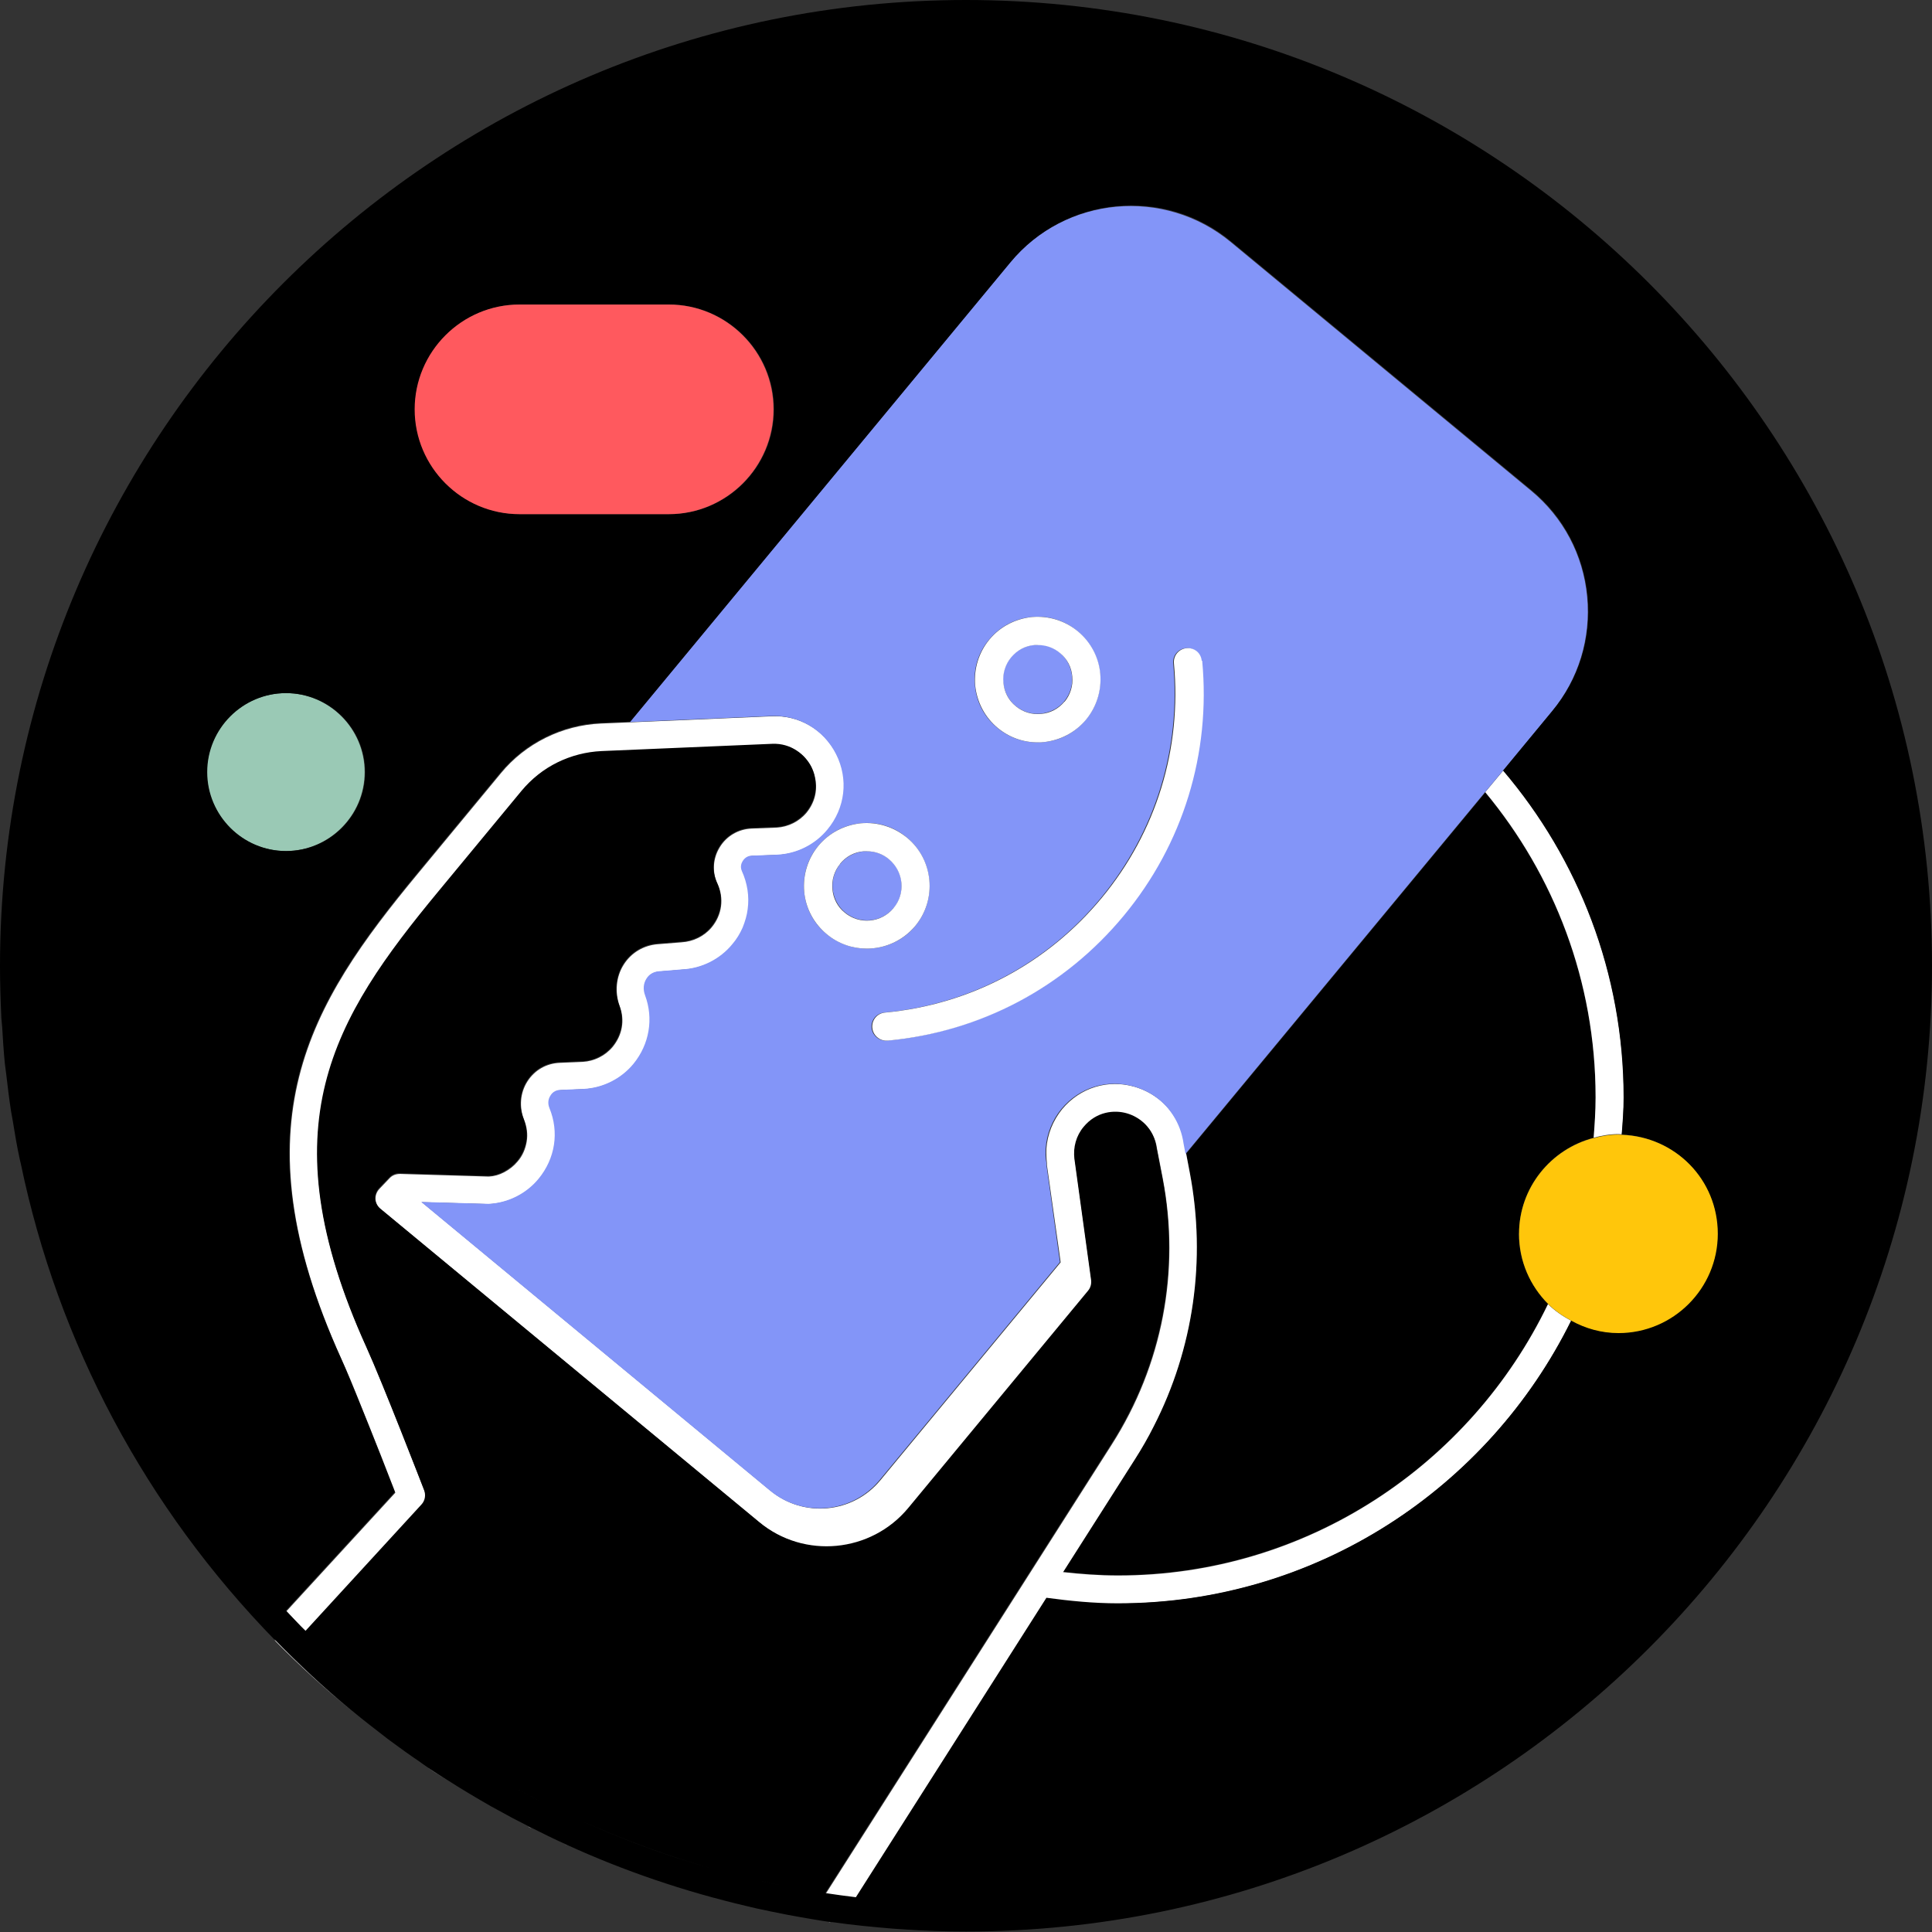 <svg width="80" height="80" viewBox="0 0 80 80" fill="none" xmlns="http://www.w3.org/2000/svg">
<rect x="0" y="0" width="80" height="80" fill="#333333" stroke="none"/>
<g clip-path="url(#clip0_2307_1501)">
<path d="M62.9 51.08C62.9 49.17 64.22 47.57 65.99 47.11C66.04 46.56 66.07 46.01 66.07 45.45C66.07 40.65 64.35 36.25 61.5 32.82L49.12 47.77L49.27 48.56C49.95 52.16 49.42 55.83 47.77 59.05C47.53 59.51 47.28 59.96 47 60.4L44.02 65.08C44.77 65.17 45.52 65.22 46.29 65.22C54.13 65.22 60.91 60.62 64.1 53.98C63.35 53.23 62.89 52.21 62.89 51.07L62.9 51.08Z" fill="black"/>
<path d="M46.29 66.4C54.52 66.4 61.64 61.61 65.06 54.69C64.71 54.5 64.38 54.28 64.1 54C60.9 60.64 54.13 65.24 46.29 65.24C45.52 65.24 44.76 65.18 44.02 65.1L47 60.42C47.28 59.98 47.54 59.53 47.77 59.07C49.42 55.85 49.95 52.18 49.27 48.58L49.12 47.79L49.04 47.37C48.98 46.94 48.83 46.54 48.61 46.2C48.24 45.63 47.67 45.2 46.98 45C45.87 44.68 44.72 45.04 43.98 45.93C43.6 46.4 43.37 46.97 43.33 47.56C43.32 47.76 43.33 47.96 43.35 48.16V48.24L43.92 52.27L36.45 61.3C35.31 62.67 33.28 62.86 31.91 61.73L17.47 49.78L20.26 49.86C21.06 49.82 21.82 49.44 22.33 48.82C23.02 47.99 23.19 46.89 22.78 45.89C22.71 45.72 22.73 45.53 22.82 45.38C22.87 45.29 23 45.15 23.24 45.14L24.19 45.1C24.99 45.06 25.75 44.68 26.26 44.06C26.92 43.26 27.1 42.2 26.74 41.22C26.65 40.98 26.67 40.73 26.8 40.53C26.91 40.35 27.09 40.25 27.3 40.23L28.28 40.15C29.08 40.11 29.84 39.73 30.35 39.11C30.53 38.9 30.67 38.66 30.78 38.42C30.89 38.17 30.96 37.92 30.99 37.65C31.06 37.13 30.99 36.58 30.75 36.08C30.67 35.9 30.73 35.75 30.78 35.67C30.82 35.6 30.94 35.45 31.17 35.44L32.22 35.4C33.02 35.36 33.78 34.98 34.29 34.36C35.03 33.47 35.16 32.27 34.65 31.24C34.13 30.21 33.08 29.6 31.94 29.66L26.12 29.91L24.89 29.96C23.28 30.03 21.76 30.78 20.74 32.02L17.3 36.18C12.81 41.6 9.73 46.53 14.14 56.28C14.35 56.74 14.66 57.48 14.98 58.29C15.09 58.56 15.2 58.83 15.31 59.11C15.64 59.93 15.96 60.74 16.18 61.32C16.26 61.51 16.32 61.68 16.37 61.81L11.86 66.72C12.13 67 12.39 67.29 12.67 67.56L17.47 62.33C17.62 62.17 17.66 61.93 17.58 61.73C17.51 61.55 15.87 57.31 15.19 55.81C11.04 46.65 13.81 42.21 18.18 36.93L21.62 32.77C22.03 32.28 22.54 31.88 23.1 31.6C23.66 31.32 24.29 31.16 24.93 31.13L31.99 30.83C32.4 30.81 32.74 30.92 33.01 31.11C33.28 31.29 33.49 31.54 33.61 31.78C33.67 31.9 33.72 32.04 33.75 32.19C33.85 32.63 33.79 33.17 33.4 33.65C33.09 34.02 32.64 34.24 32.17 34.27L31.13 34.31C30.58 34.33 30.08 34.62 29.8 35.09C29.52 35.55 29.48 36.11 29.71 36.59C29.99 37.2 29.9 37.88 29.47 38.4C29.16 38.77 28.71 38.99 28.22 39.02L27.22 39.1C26.65 39.15 26.14 39.45 25.83 39.94C25.51 40.44 25.45 41.09 25.66 41.66C25.88 42.25 25.77 42.86 25.37 43.35C25.06 43.72 24.61 43.94 24.14 43.97L23.19 44.01C22.63 44.03 22.14 44.31 21.84 44.78C21.54 45.25 21.49 45.84 21.7 46.36C21.82 46.66 21.86 46.97 21.81 47.27C21.76 47.57 21.64 47.86 21.43 48.1C21.28 48.28 21.09 48.43 20.88 48.54C20.67 48.65 20.46 48.71 20.24 48.72L16.57 48.61C16.39 48.61 16.24 48.67 16.13 48.79L15.71 49.23C15.6 49.35 15.54 49.5 15.55 49.66C15.56 49.82 15.64 49.97 15.76 50.07L31.45 63.05C33.31 64.59 36.09 64.33 37.63 62.47L45.07 53.48C45.17 53.35 45.22 53.19 45.2 53.03L44.51 48.02C44.44 47.55 44.58 47.06 44.89 46.69C45.42 46.05 46.16 45.99 46.68 46.13C47.2 46.28 47.8 46.73 47.91 47.57L48.15 48.81C48.88 52.63 48.13 56.53 46.04 59.81L34.19 78.42C33.78 78.36 33.37 78.28 32.95 78.21C33.78 78.36 34.61 78.49 35.46 78.59L43.35 66.19C44.32 66.33 45.3 66.42 46.31 66.42L46.29 66.4Z" fill="white"/>
<path d="M66.07 45.45C66.07 46.01 66.03 46.56 65.99 47.11C66.32 47.02 66.66 46.96 67.02 46.96C67.07 46.96 67.11 46.97 67.16 46.97C67.2 46.46 67.24 45.96 67.24 45.44C67.24 40.28 65.36 35.56 62.25 31.9L61.5 32.8C64.35 36.23 66.07 40.63 66.07 45.43V45.45Z" fill="white"/>
<path d="M42.97 26.7C42.97 26.7 42.88 26.7 42.83 26.7C42.45 26.74 42.1 26.92 41.86 27.21C41.62 27.51 41.5 27.88 41.54 28.26C41.58 28.64 41.76 28.99 42.05 29.23C42.35 29.47 42.71 29.59 43.1 29.55C43.48 29.51 43.83 29.33 44.07 29.04C44.31 28.74 44.43 28.37 44.39 27.99C44.35 27.61 44.17 27.26 43.88 27.02C43.62 26.8 43.3 26.69 42.97 26.69V26.7Z" fill="#8395F8"/>
<path d="M37.01 37.6C37.51 36.99 37.43 36.08 36.82 35.58C36.56 35.36 36.24 35.25 35.91 35.25C35.86 35.25 35.82 35.25 35.77 35.25C35.39 35.29 35.04 35.47 34.8 35.76C34.56 36.06 34.44 36.43 34.48 36.81C34.52 37.19 34.7 37.54 34.99 37.78C35.6 38.29 36.51 38.2 37.01 37.59V37.6Z" fill="#8395F8"/>
<path d="M31.91 29.65C33.05 29.59 34.1 30.2 34.62 31.23C35.14 32.26 35 33.46 34.26 34.35C33.75 34.97 32.99 35.35 32.19 35.39L31.14 35.43C30.91 35.43 30.79 35.59 30.75 35.66C30.7 35.74 30.64 35.89 30.72 36.07C30.95 36.58 31.03 37.12 30.96 37.64C30.93 37.9 30.85 38.16 30.75 38.41C30.64 38.66 30.5 38.89 30.32 39.1C29.81 39.72 29.05 40.1 28.25 40.14L27.27 40.22C27.06 40.24 26.88 40.34 26.77 40.52C26.64 40.72 26.62 40.97 26.71 41.21C27.07 42.18 26.89 43.24 26.23 44.05C25.72 44.67 24.96 45.05 24.16 45.09L23.21 45.13C22.97 45.13 22.84 45.28 22.79 45.37C22.69 45.52 22.68 45.71 22.75 45.88C23.16 46.88 22.99 47.97 22.3 48.81C21.79 49.43 21.03 49.81 20.23 49.85L17.44 49.77L31.88 61.72C33.25 62.85 35.29 62.66 36.42 61.29L43.89 52.26L43.33 48.23V48.15C43.29 47.95 43.29 47.75 43.3 47.55C43.34 46.96 43.57 46.38 43.95 45.92C44.69 45.03 45.84 44.67 46.95 44.99C47.65 45.19 48.22 45.62 48.58 46.19C48.8 46.53 48.95 46.93 49.01 47.36L49.09 47.78L61.47 32.83L62.22 31.93L64.26 29.46C65.36 28.13 65.88 26.44 65.72 24.71C65.56 22.98 64.73 21.42 63.4 20.32L50.96 10.02C48.2 7.74 44.1 8.12 41.82 10.88L26.08 29.9L31.9 29.65H31.91ZM42.72 25.55C43.41 25.48 44.09 25.69 44.62 26.14C45.15 26.59 45.49 27.21 45.55 27.9C45.61 28.59 45.41 29.27 44.96 29.8C44.52 30.34 43.89 30.67 43.2 30.73C43.12 30.73 43.03 30.74 42.95 30.74C42.35 30.74 41.77 30.53 41.3 30.14C40.76 29.7 40.43 29.07 40.37 28.38C40.3 27.69 40.51 27.01 40.96 26.48C41.4 25.95 42.03 25.61 42.72 25.55ZM33.89 35.02C34.33 34.49 34.96 34.15 35.65 34.09C36.34 34.02 37.02 34.23 37.55 34.68C38.65 35.59 38.81 37.24 37.9 38.34C37.39 38.96 36.64 39.28 35.89 39.28C35.31 39.28 34.72 39.08 34.23 38.68C33.69 38.24 33.36 37.61 33.3 36.92C33.24 36.23 33.44 35.55 33.89 35.02ZM46.5 37.92C44.04 40.89 40.57 42.72 36.73 43.09C36.71 43.09 36.69 43.09 36.67 43.09C36.37 43.09 36.12 42.86 36.09 42.56C36.06 42.24 36.29 41.96 36.61 41.93C40.14 41.6 43.34 39.91 45.59 37.18C47.84 34.45 48.91 31 48.58 27.47C48.55 27.15 48.78 26.87 49.1 26.84C49.43 26.81 49.7 27.04 49.73 27.36C50.09 31.2 48.94 34.95 46.48 37.92H46.5Z" fill="#8395F8"/>
<path d="M40.38 28.38C40.45 29.07 40.78 29.7 41.31 30.14C41.78 30.53 42.36 30.74 42.96 30.74C43.04 30.74 43.13 30.74 43.21 30.73C43.9 30.66 44.53 30.33 44.97 29.8C45.41 29.27 45.62 28.59 45.56 27.9C45.5 27.21 45.16 26.58 44.63 26.14C44.1 25.7 43.42 25.49 42.73 25.55C42.04 25.62 41.41 25.95 40.97 26.48C40.53 27.01 40.32 27.69 40.38 28.38ZM44.08 29.05C43.83 29.35 43.49 29.53 43.11 29.56C42.72 29.6 42.35 29.48 42.06 29.24C41.76 29 41.58 28.65 41.55 28.27C41.51 27.89 41.63 27.51 41.87 27.22C42.12 26.92 42.46 26.74 42.84 26.71C42.89 26.71 42.93 26.71 42.98 26.71C43.31 26.71 43.63 26.82 43.89 27.04C44.19 27.28 44.37 27.63 44.4 28.01C44.44 28.39 44.32 28.77 44.08 29.06V29.05Z" fill="white"/>
<path d="M35.89 39.28C36.64 39.28 37.38 38.96 37.9 38.34C38.81 37.24 38.66 35.59 37.55 34.68C37.01 34.24 36.34 34.03 35.65 34.09C34.96 34.16 34.33 34.49 33.89 35.02C33.45 35.55 33.24 36.23 33.3 36.92C33.36 37.61 33.7 38.24 34.23 38.68C34.71 39.08 35.3 39.28 35.89 39.28ZM34.79 35.76C35.04 35.46 35.38 35.28 35.76 35.25C35.81 35.25 35.85 35.25 35.9 35.25C36.23 35.25 36.55 35.36 36.81 35.58C37.42 36.09 37.51 36.99 37 37.6C36.5 38.21 35.59 38.3 34.98 37.79C34.68 37.55 34.5 37.2 34.47 36.82C34.43 36.44 34.55 36.06 34.79 35.77V35.76Z" fill="white"/>
<path d="M49.76 27.36C49.73 27.04 49.46 26.81 49.13 26.84C48.81 26.87 48.58 27.15 48.61 27.47C48.94 31 47.88 34.45 45.62 37.18C43.36 39.91 40.17 41.6 36.64 41.93C36.32 41.96 36.09 42.24 36.12 42.56C36.15 42.86 36.4 43.09 36.7 43.09C36.72 43.09 36.74 43.09 36.76 43.09C40.6 42.73 44.07 40.89 46.53 37.92C48.99 34.95 50.14 31.2 49.78 27.36H49.76Z" fill="white"/>
<path d="M11.36 67.88C11.36 67.88 11.39 67.94 11.42 67.97C12.4 68.97 13.44 69.91 14.52 70.81C13.42 69.89 12.37 68.92 11.37 67.89L11.36 67.88Z" fill="white"/>
<path d="M33.06 79.38C32.9 79.35 32.73 79.32 32.57 79.29C32.73 79.32 32.89 79.35 33.06 79.38Z" fill="white"/>
<path d="M23.45 76.4C23.45 76.4 23.42 76.39 23.41 76.38C23.42 76.38 23.44 76.39 23.45 76.4Z" fill="white"/>
<path d="M18.53 73.72C18.26 73.55 17.98 73.38 17.72 73.2C17.99 73.38 18.26 73.55 18.53 73.72Z" fill="white"/>
<path d="M22.01 75.71C21.96 75.68 21.9 75.65 21.85 75.63C21.9 75.66 21.96 75.69 22.01 75.71Z" fill="white"/>
<path d="M20.55 74.93C20.48 74.89 20.41 74.85 20.33 74.81C20.4 74.85 20.47 74.89 20.55 74.93Z" fill="white"/>
<path d="M34.33 79.59C34.33 79.59 34.36 79.59 34.38 79.59C34.38 79.59 34.4 79.59 34.41 79.59C34.38 79.59 34.36 79.59 34.33 79.58V79.59Z" fill="white"/>
<path d="M16.61 70.98C16.72 71.06 16.83 71.15 16.95 71.23C16.84 71.15 16.73 71.06 16.61 70.98Z" fill="white"/>
<path d="M15.29 69.94C15.29 69.94 15.33 69.97 15.35 69.99C15.33 69.97 15.31 69.96 15.29 69.94Z" fill="white"/>
<path d="M23.96 75.36C25.76 76.18 27.63 76.87 29.57 77.41C27.65 76.87 25.78 76.19 23.96 75.36Z" fill="white"/>
<path d="M32.6 78.12C32.19 78.04 31.79 77.95 31.39 77.86C31.79 77.95 32.2 78.04 32.6 78.12Z" fill="white"/>
<path d="M29.73 77.45C30.15 77.57 30.57 77.67 31 77.77C30.58 77.67 30.15 77.56 29.73 77.45Z" fill="white"/>
<path d="M19.2 72.77C20.26 73.45 21.35 74.07 22.48 74.64C21.36 74.07 20.26 73.44 19.2 72.77Z" fill="white"/>
<path d="M8.56 31.97C8.56 33.77 10.03 35.24 11.83 35.24C13.63 35.24 15.1 33.77 15.1 31.97C15.1 30.17 13.63 28.7 11.83 28.7C10.03 28.7 8.56 30.17 8.56 31.97Z" fill="#9AC9B5"/>
<path d="M40 0C17.94 0 0 17.94 0 40C0 40.67 0.02 41.35 0.05 42.02C0.05 42.19 0.08 42.36 0.09 42.53C0.12 43.03 0.15 43.53 0.2 44.03C0.22 44.19 0.24 44.34 0.26 44.5C0.32 45.01 0.38 45.52 0.46 46.03C0.48 46.14 0.5 46.25 0.52 46.36C0.61 46.91 0.7 47.47 0.82 48.01C0.83 48.07 0.85 48.12 0.86 48.18C2.4 55.59 6.02 62.43 11.43 67.96C11.4 67.93 11.39 67.9 11.37 67.87C12.37 68.9 13.42 69.88 14.52 70.79C14.56 70.82 14.59 70.85 14.63 70.88C15.05 71.23 15.48 71.56 15.92 71.9C16 71.96 16.08 72.03 16.17 72.09C16.56 72.38 16.95 72.66 17.35 72.93C17.47 73.02 17.59 73.1 17.72 73.19C17.99 73.37 18.26 73.54 18.53 73.71C19.12 74.09 19.73 74.45 20.34 74.8C20.41 74.84 20.48 74.88 20.56 74.92C20.99 75.16 21.42 75.39 21.86 75.61C21.91 75.64 21.97 75.67 22.02 75.69C22.48 75.92 22.94 76.15 23.41 76.36C23.42 76.36 23.44 76.37 23.45 76.38C25.83 77.47 28.33 78.32 30.93 78.93C31.06 78.96 31.18 78.99 31.31 79.02C31.73 79.11 32.15 79.2 32.57 79.28C32.73 79.31 32.89 79.34 33.06 79.37C33.48 79.44 33.9 79.52 34.33 79.58C34.36 79.58 34.38 79.58 34.41 79.59C34.41 79.59 34.39 79.59 34.38 79.59C34.41 79.59 34.43 79.59 34.46 79.59C35.28 79.71 36.12 79.79 36.96 79.86C37.11 79.87 37.25 79.88 37.4 79.89C38.26 79.95 39.13 79.98 40 79.98C62.06 79.98 80 62.04 80 39.98C80 17.92 62.06 0 40 0ZM35.44 78.56C34.6 78.46 33.76 78.33 32.93 78.18C33.34 78.26 33.75 78.33 34.17 78.39L46.02 59.78C48.11 56.5 48.86 52.6 48.13 48.78L47.89 47.54C47.77 46.69 47.18 46.25 46.66 46.1C46.14 45.95 45.4 46.02 44.87 46.66C44.56 47.03 44.43 47.51 44.49 47.99L45.18 53C45.2 53.16 45.16 53.32 45.05 53.45L37.61 62.44C36.07 64.3 33.29 64.57 31.43 63.02L15.74 50.04C15.62 49.94 15.54 49.79 15.53 49.63C15.53 49.47 15.58 49.31 15.69 49.2L16.11 48.76C16.22 48.64 16.37 48.57 16.55 48.58L20.22 48.69C20.44 48.68 20.66 48.62 20.86 48.51C21.06 48.4 21.25 48.26 21.41 48.07C21.62 47.82 21.74 47.53 21.79 47.24C21.84 46.95 21.79 46.63 21.68 46.33C21.47 45.81 21.52 45.22 21.82 44.75C22.12 44.28 22.61 44 23.17 43.98L24.12 43.94C24.59 43.92 25.04 43.69 25.35 43.32C25.75 42.83 25.86 42.22 25.64 41.63C25.43 41.06 25.49 40.42 25.81 39.91C26.12 39.43 26.62 39.12 27.2 39.07L28.2 38.99C28.7 38.96 29.15 38.74 29.45 38.37C29.88 37.85 29.97 37.18 29.69 36.56C29.47 36.08 29.5 35.51 29.78 35.06C30.07 34.59 30.57 34.3 31.11 34.28L32.15 34.24C32.62 34.22 33.07 33.99 33.38 33.62C33.77 33.14 33.83 32.61 33.73 32.16C33.7 32.01 33.65 31.88 33.59 31.75C33.47 31.51 33.27 31.26 32.99 31.08C32.72 30.9 32.37 30.78 31.97 30.8L24.91 31.1C24.27 31.13 23.65 31.29 23.08 31.57C22.51 31.85 22.01 32.25 21.6 32.74L18.16 36.9C13.79 42.18 11.02 46.62 15.17 55.78C15.85 57.28 17.49 61.52 17.56 61.7C17.64 61.91 17.6 62.14 17.45 62.3L12.65 67.53C12.37 67.26 12.11 66.97 11.84 66.69L16.35 61.78C16.3 61.65 16.23 61.48 16.16 61.29C15.93 60.71 15.62 59.9 15.29 59.08C15.18 58.81 15.07 58.53 14.96 58.26C14.63 57.45 14.33 56.71 14.12 56.25C9.7 46.5 12.79 41.58 17.28 36.15L20.72 31.99C21.75 30.75 23.26 30 24.87 29.93L26.1 29.88L41.84 10.86C44.12 8.1 48.23 7.71 50.98 10L63.42 20.3C64.75 21.4 65.57 22.96 65.74 24.69C65.9 26.42 65.39 28.11 64.28 29.44L62.24 31.91C65.35 35.56 67.23 40.29 67.23 45.45C67.23 45.97 67.19 46.47 67.15 46.98C69.35 47.06 71.12 48.86 71.12 51.08C71.12 53.3 69.27 55.19 67.01 55.19C66.3 55.19 65.64 54.99 65.06 54.68C61.64 61.6 54.52 66.39 46.29 66.39C45.28 66.39 44.3 66.29 43.33 66.16L35.44 78.56ZM32.6 78.12C32.19 78.04 31.79 77.95 31.39 77.86C31.79 77.95 32.2 78.04 32.6 78.12ZM31 77.77C30.58 77.67 30.15 77.56 29.73 77.45C30.15 77.57 30.57 77.67 31 77.77ZM29.58 77.4C27.65 76.86 25.77 76.17 23.97 75.35C25.78 76.17 27.66 76.86 29.58 77.4ZM22.48 74.64C21.35 74.07 20.26 73.44 19.2 72.77C20.26 73.45 21.36 74.07 22.48 74.64ZM18.48 72.3C18.3 72.18 18.13 72.06 17.95 71.94C18.13 72.06 18.3 72.19 18.48 72.3ZM16.96 71.23C16.85 71.15 16.74 71.06 16.62 70.98C16.73 71.06 16.84 71.15 16.96 71.23ZM15.37 69.99C15.37 69.99 15.33 69.96 15.31 69.94C15.33 69.96 15.35 69.97 15.37 69.99ZM32.05 16.95C32.05 19.34 30.1 21.29 27.71 21.29H21.53C19.14 21.29 17.19 19.34 17.19 16.95C17.19 14.56 19.14 12.61 21.53 12.61H27.71C30.1 12.61 32.05 14.56 32.05 16.95ZM15.12 31.97C15.12 33.77 13.65 35.24 11.85 35.24C10.05 35.24 8.58 33.77 8.58 31.97C8.58 30.17 10.05 28.7 11.85 28.7C13.65 28.7 15.12 30.17 15.12 31.97Z" fill="black"/>
<path d="M65.99 47.12C64.22 47.58 62.9 49.18 62.9 51.09C62.9 52.23 63.36 53.25 64.11 54C64.39 54.28 64.72 54.5 65.07 54.69C65.65 55.01 66.31 55.2 67.02 55.2C69.29 55.2 71.13 53.35 71.13 51.09C71.13 48.83 69.36 47.07 67.16 46.99C67.11 46.99 67.07 46.98 67.02 46.98C66.66 46.98 66.32 47.04 65.99 47.13V47.12Z" fill="#FFC60B"/>
<path d="M21.51 12.61C19.12 12.61 17.17 14.56 17.17 16.95C17.17 19.34 19.12 21.29 21.51 21.29H27.69C30.08 21.29 32.03 19.34 32.03 16.95C32.03 14.56 30.08 12.61 27.69 12.61H21.51Z" fill="#FF595E"/>
</g>
<defs>
<clipPath id="clip0_2307_1501">
<rect width="80" height="80" fill="white"/>
</clipPath>
</defs>
</svg>
